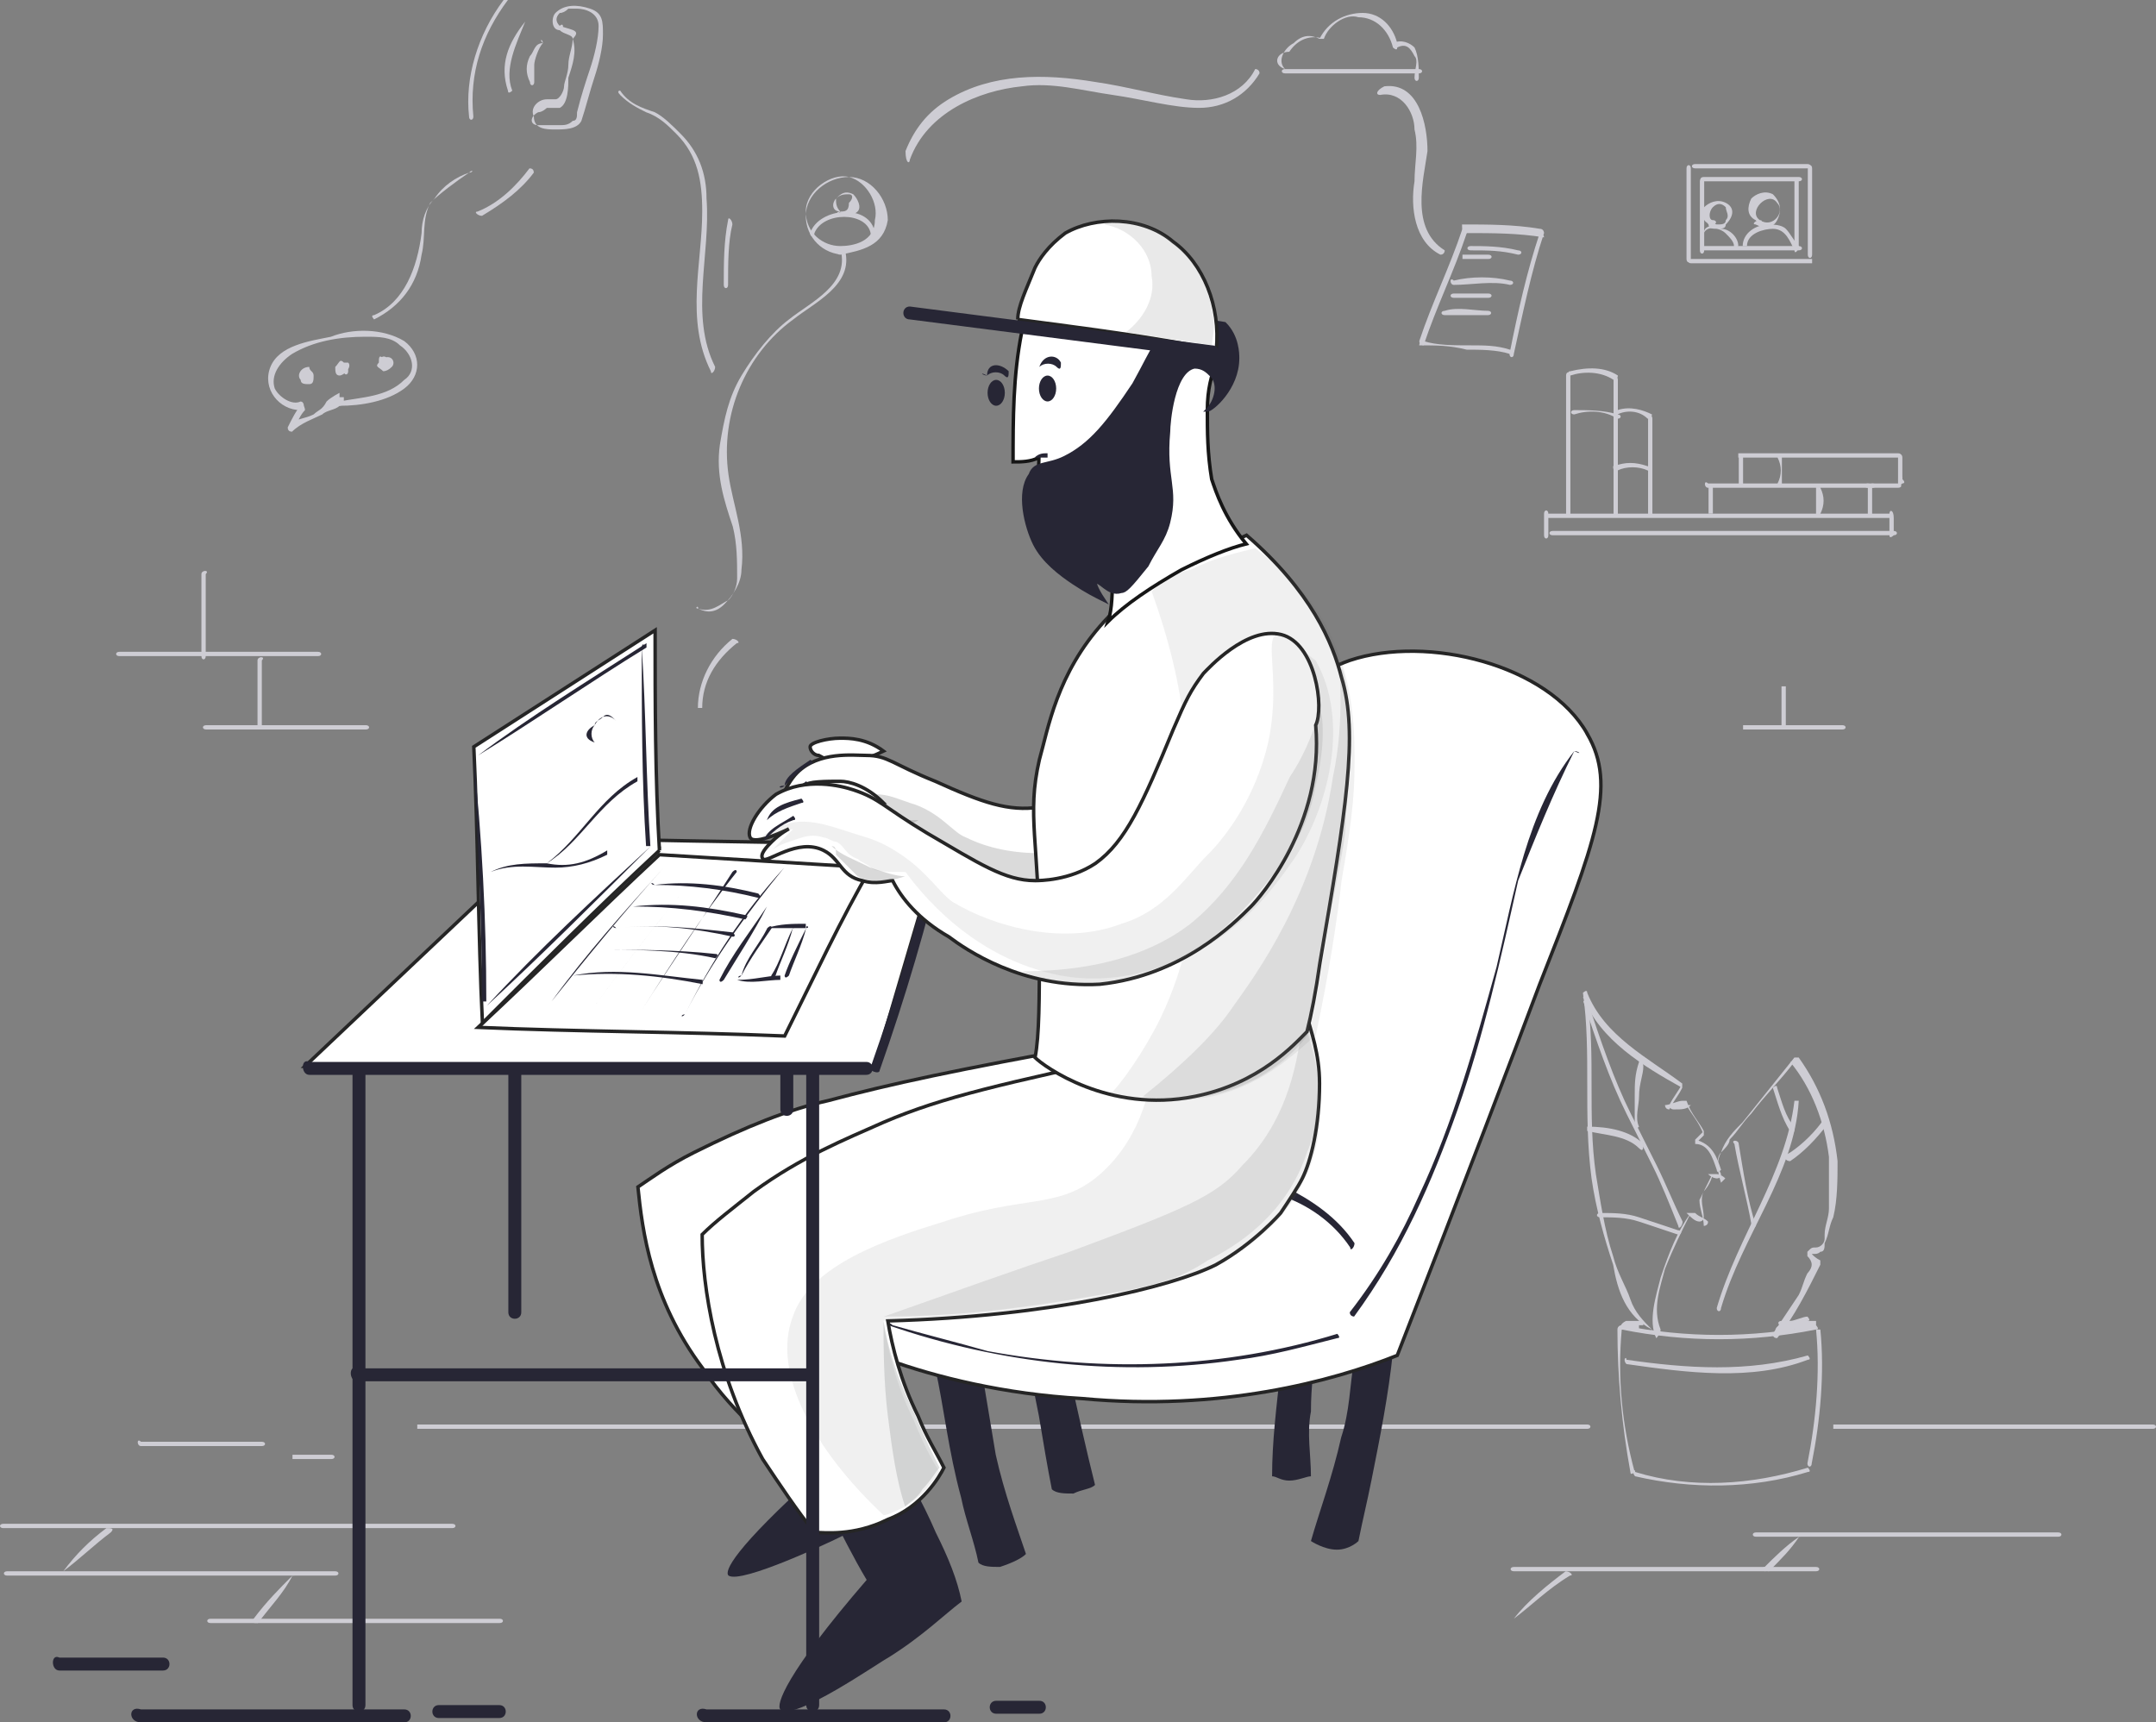 <?xml version="1.0" encoding="UTF-8"?><svg id="Layer_2" xmlns="http://www.w3.org/2000/svg" viewBox="0 0 500 399.48"><rect x="0" y="0" width="500" height="399.48" fill="#808080" stroke="none"/><g id="Layer_1-2"><g id="b"><g id="c"><g id="d"><path d="M96.77,331.4H368.09c1,0,1-1,0-1H96.77v1h0Z" style="fill:#cecdd4;"/><path d="M375.1,308.37c0,11.01,1,22.03,3,33.04,0,1,1,0,1,0-3-11.01-4-22.03-3-33.04,0-1-1-1-1,0h0Z" style="fill:#cecdd4;"/><path d="M421.16,308.37c1,10.01,0,21.03-2,31.04,0,1,1,1,1,0,2-10.01,3-21.03,2-31.04h-1Z" style="fill:#cecdd4;"/><path d="M379.21,342.41c13.02,3,27.03,3,40.05-1,1,0,0-1,0-1-13.02,4-27.03,5.01-40.05,1,0-1-1,0,0,1h0Z" style="fill:#cecdd4;"/><path d="M376.1,308.37c15.02,3,30.04,3,45.05,0,1,0,0-1,0-1-15.02,3-30.04,3-45.05,0-1,0-1,1,0,1h0Z" style="fill:#cecdd4;"/><path d="M385.11,308.37c-2-5.01,0-10.01,1-14.02,2-5.01,4-9.01,6.01-13.02h-1c1,1,2,2,3,2,0,0,1,0,1-1,0-2-1-4,0-6.01,1-1,2-3,2-4h-1c1,1,2,1,2,1,.67,0,1-.33,1-1-1-2-1-4,0-5.01s2-2,2-3c2-2,3-4,5.01-6.01,3-4,7.01-8.01,10.01-12.01h-1c5.01,6.01,8.01,14.02,9.01,22.03v12.01c0,2-1,4-1,6.01v1c0,1-1,2-2,2s-1,0-2,1v1c.67,.67,1,1.33,1,2,0,1-1,2-1,2-1,2-1,3-2,5.01l-6.01,9.01c0,.67,.33,1,1,1,4-5.01,7.01-11.01,10.01-17.02v-1c-2-1-2-2-3-2v1c1-1,2,0,3-1,1,0,1-1,1-2,1-2,1-4,2-6.01,1-4,1-9.01,1-13.02-1-9.01-4-17.02-9.01-24.03h-1l-12.01,15.02c-2,2-4,4-5.01,7.01-1,2-1,4,0,7.01l1-1c-1-1-2-1-2-1h-1l-3,6.01c0,2,1,4,1,6.01,0,0,1,0,1-1-1-1-2-1-3-2h-1c-3,4-5.01,9.01-7.01,15.02-1,4-3,10.01-1,14.02,0,0,1-1,1-2h0Z" style="fill:#cecdd4;"/><path d="M416.15,255.31c-2,17.02-13.02,31.04-18.02,48.06,0,1,1,1,1,0,5.01-17.02,17.02-31.04,18.02-48.06h-1Z" style="fill:#cecdd4;"/><path d="M402.23,265.32c1,6.01,3,13.02,4,19.02,0,1,1,0,1,0-2-6.01-3-13.02-4-19.02,0-1-2-1-1,0h0Z" style="fill:#cecdd4;"/><path d="M415.15,269.32c3-2,6.01-5.01,9.01-9.01,0-1-1-1-1-1-2,3-5.01,6.01-8.01,8.01-2,1-1,2,0,2h0Z" style="fill:#cecdd4;"/><path d="M411.14,252.3c1,3,2,7.01,4,10.01,1,1,1,0,1-1-2-2-3-6.01-4-9.01,0-1-1,0-1,0h0Z" style="fill:#cecdd4;"/><path d="M383.11,308.37c-2-2-4-4-5.01-7.01-1-3-3-6.01-4-10.01-2-6.01-3-13.02-4-19.02-2-14.02,0-27.03-2-41.05h-1c4,10.01,14.02,16.02,23.03,21.03v-1c-1,2-2,3-3,5.01,0,0,0,1,1,1,2,0,3,0,4-1h-1c1,2,3,4,4,7.01v-1l-2,2v1c3,0,4,3,5.01,6.01,0,1,1,0,1,0-1-3-2-6.01-6.01-7.01v1l2-2v-1c-1-2-3-4-4-7.01h-1c-1,0-3,1-4,1,0,0,0,1,1,1,1-2,2-3,3-5.01v-1c-8.01-6.01-18.02-11.01-22.03-21.03,0-1-1,0-1,0,2,14.02,0,28.03,2,43.05,1,7.01,3,14.02,5.01,20.02,1,6.01,3,12.01,9.01,15.02-1,1,0,1,0,0h0Z" style="fill:#cecdd4;"/><path d="M367.19,232.28c3,9.01,6.01,18.02,10.01,26.03l6.01,12.01c2,4,4,9.01,6.01,14.02,0,1,1,0,1-1-2-4-4-9.01-6.01-13.02l-6.01-12.01c-4-8.01-7.01-17.02-10.01-26.03,0-1-1,0-1,0h0Z" style="fill:#cecdd4;"/><path d="M368.09,262.31c4,1,9.01,1,12.01,4,1,1,1,0,1-1-3-3-8.01-4-13.02-4,0-1,0,0,0,1h0Z" style="fill:#cecdd4;"/><path d="M380.11,246.3c-1,3-1,5.01-1,8.01v7.01c0,1,1,0,1,0-1-2,0-5.01,0-7.01,0-3,1-5.01,1-7.01,0-1-1-2-1-1h0Z" style="fill:#cecdd4;"/><path d="M371.1,282.34c3,0,6.01,0,9.01,1l9.01,3c1,0,1-1,0-1l-9.01-3c-3-1-6.01-1-9.01-1-1,0-1,1,0,1h0Z" style="fill:#cecdd4;"/><path d="M413.15,307.37h8.01v-1h-3c-1,0-2,0-3,1h3v-1h-3c-1,0-1,1,0,1,2,0,3,0,4-1,1,0,0-1,0-1-1,0-3,1-4,1v1h2c1,0,1-1,0-1,0,0-3,0-4,1-1,0-2,1-1,2h1c1,0,2-1,3-1s4,0,5.01-1v-1h-8.01c-1,0-1,1,0,1h0Z" style="fill:#cecdd4;"/><path d="M376.1,308.37h4v-1h1c0-1-1,0-1,0h1v-1h-4c-2,1-1,2-1,2h0Z" style="fill:#cecdd4;"/><path d="M377.2,316.38c14.02,2,29.03,4,42.05-1,1,0,0-1,0-1-14.02,4-28.03,3-42.05,1,0-1-1,0,0,1h0Z" style="fill:#cecdd4;"/><path d="M425.16,331.4h74.09c1,0,1-1,0-1h-74.09v1h0Z" style="fill:#cecdd4;"/><path d="M407.24,356.43h70.08c1,0,1-1,0-1h-70.08c-1,0-1,1,0,1h0Z" style="fill:#cecdd4;"/><path d="M417.25,356.43c-3,2-6.01,5.01-8.01,7.01-1,0,0,1,1,1,3-3,5.01-5.01,7.01-8.01,2,0,1-1,0,0h0Z" style="fill:#cecdd4;"/><path d="M409.24,364.44c1,0,1-1,0-1v1h0Z" style="fill:#cecdd4;"/><path d="M421.16,363.44h-70.08c-1,0-1,1,0,1h70.08c1,0,1-1,0-1h0Z" style="fill:#cecdd4;"/><path d="M351.07,375.45c4-3,8.01-7.01,13.02-10.01,1,0,0-1-1-1-4,3-9.01,7.01-12.01,11.01-2,0-1,0,0,0h0Z" style="fill:#cecdd4;"/><path d="M.65,354.43H104.88c1,0,1-1,0-1H.75c-1,0-1,1,0,1h-.1Z" style="fill:#cecdd4;"/><path d="M14.67,364.44c4-3,7.01-6.01,11.01-9.01,1-1,0-1-1-1-4,3-7.01,6.01-10.01,10.01-2,0-1,0,0,0h0Z" style="fill:#cecdd4;"/><path d="M1.65,365.44H77.74c1,0,1-1,0-1H1.65c-1,0-1,1,0,1h0Z" style="fill:#cecdd4;"/><path d="M67.83,365.44c-3,3-6.01,6.01-9.01,10.01-1,1,0,1,1,1,3-4,6.01-7.01,8.01-11.01,2,0,1-1,0,0h0Z" style="fill:#cecdd4;"/><path d="M48.81,376.45H115.89c1,0,1-1,0-1H48.81c-1,0-1,1,0,1h0Z" style="fill:#cecdd4;"/><path d="M32.69,335.4h28.03c1,0,1-1,0-1h-28.03c-1-1-1,1,0,1h0Z" style="fill:#cecdd4;"/><path d="M67.83,338.41h9.01c1,0,1-1,0-1h-9.01v1h0Z" style="fill:#cecdd4;"/><path d="M46.71,133.16v19.02c0,1,1,1,1,0v-19.02c1-1-1-1-1,0h0Z" style="fill:#cecdd4;"/><path d="M27.68,152.18h46.06c1,0,1-1,0-1H27.68c-1,0-1,1,0,1h0Z" style="fill:#cecdd4;"/><path d="M59.72,153.18v15.02c0,1,1,1,1,0v-15.02c1-1-1-1-1,0h0Z" style="fill:#cecdd4;"/><path d="M47.81,169.2h37.04c1,0,1-1,0-1H47.81c-1,0-1,1,0,1h0Z" style="fill:#cecdd4;"/><path d="M358.08,119.14v5.01c0,1,1,1,1,0v-5.01c0-1-1-1-1,0h0Z" style="fill:#cecdd4;"/><path d="M359.18,120.14h79.09c1,0,1-1,0-1h-79.09c-1,0-1,1,0,1h0Z" style="fill:#cecdd4;"/><path d="M360.08,124.15h79.09c1,0,1-1,0-1h-79.09c-1,0-1,1,0,1h0Z" style="fill:#cecdd4;"/><path d="M438.18,119.14v5.01c0,1,1,0,1,0v-4c0-2-1-2-1-1h0Z" style="fill:#cecdd4;"/><path d="M364.19,119.14v-32.04c0-1-1-1-1,0v32.04c0,1,1,1,1,0h0Z" style="fill:#cecdd4;"/><path d="M364.19,87.1c3-1,7.01-1,10.01,1,1,0,1-1,1-1-3-2-7.01-2-11.01-1-1,0,0,1,0,1h0Z" style="fill:#cecdd4;"/><path d="M374.2,88.11v31.04c0,1,1,1,1,0v-31.04c0-1-1-1-1,0h0Z" style="fill:#cecdd4;"/><path d="M375.1,96.12c2-1,5.01-1,7.01,1,1,0,1-1,1-1-2-1-5.01-2-8.01-1-1,0,0,1,0,1h0Z" style="fill:#cecdd4;"/><path d="M382.21,97.12v22.03c0,1,1,1,1,0v-22.03c0-1-1-1-1,0h0Z" style="fill:#cecdd4;"/><path d="M365.09,96.12c3-1,7.01-1,10.01,1,1,0,1-1,0-1-3-1-7.01-1-10.01-1-1,0-1,1,0,1h0Z" style="fill:#cecdd4;"/><path d="M375.1,109.13c2-1,5.01-1,7.01,0,1,0,1-1,0-1-3-1-5.01-1-8.01,0,0,0,0,2,1,1h0Z" style="fill:#cecdd4;"/><path d="M397.23,119.14v-6.01c0-1-1-1-1,0v6.01c-1,0,1,0,1,0h0Z" style="fill:#cecdd4;"/><path d="M396.13,113.14h37.04c1,0,1-1,0-1h-37.04c-1-1-1,1,0,1h0Z" style="fill:#cecdd4;"/><path d="M434.27,113.14c1,0,1-1,0-1s-1,1,0,1h0Z" style="fill:#cecdd4;"/><path d="M433.17,113.14v6.01c0,1,1,1,1,0v-6.01c0-1-1-1-1,0h0Z" style="fill:#cecdd4;"/><path d="M404.24,112.13v-6.01c0-1-1-1-1,0v6.01c0,1,1,1,1,0h0Z" style="fill:#cecdd4;"/><path d="M403.13,106.13h37.04c1,0,1-1,0-1h-37.04v1h0Z" style="fill:#cecdd4;"/><path d="M440.18,106.13v5.01c0,1,1,1,1,0v-5.01c0-1-1-1-1,0h0Z" style="fill:#cecdd4;"/><path d="M433.17,113.14h7.01c1,0,1-1,0-1h-7.01c-1,0-1,1,0,1h0Z" style="fill:#cecdd4;"/><path d="M440.18,111.13v1s0,1,1,0c0,0,1,0,0-1v-1c0,1,0,0-1,1q0-.67,0,0h0Z" style="fill:#cecdd4;"/><path d="M412.24,106.13c1,2,1,4,0,6.01,0,1,1,1,1,0v-6.01c0-1-1-1-1,0h0Z" style="fill:#cecdd4;"/><path d="M421.16,113.14v6.01c0,1,1,1,1,0,1-2,1-4,0-6.01,0-1-1-1-1,0h0Z" style="fill:#cecdd4;"/><path d="M413.15,159.19v9.01c0,1,1,1,1,0v-9.01h-1Z" style="fill:#cecdd4;"/><path d="M404.24,169.2h23.03c1,0,1-1,0-1h-23.03c0-1,0,1,0,1h0Z" style="fill:#cecdd4;"/><path d="M391.12,39.05v21.03c0,1,1,1,1,0v-21.03c0-1-1-1-1,0h0Z" style="fill:#cecdd4;"/><path d="M393.12,39.05h26.03c1,0,1-1,0-1h-26.03c-1,0-1,1,0,1h0Z" style="fill:#cecdd4;"/><path d="M419.25,39.05v20.02c0,1,1,1,1,0v-20.02c0-1-1-1-1,0h0Z" style="fill:#cecdd4;"/><path d="M392.22,61.07h28.03v-1h-28.03c-1,0-1,1,0,1h0Z" style="fill:#cecdd4;"/><path d="M394.22,42.05v16.02c0,1,1,1,1,0v-16.02c0-1-1-1-1,0h0Z" style="fill:#cecdd4;"/><path d="M395.12,42.05h22.03c1,0,1-1,0-1h-22.03c-1,0-1,1,0,1h0Z" style="fill:#cecdd4;"/><path d="M416.15,42.05v15.02c0,1,1,1,1,0v-15.02c0-1-1-1-1,0h0Z" style="fill:#cecdd4;"/><path d="M395.12,58.07h22.03c1,0,1-1,0-1h-22.03c-1,0-1,1,0,1h0Z" style="fill:#cecdd4;"/><path d="M408.14,51.06c-3-2,2-7.01,4-4,2,2-1,6.01-4,4-1,0-2,1-1,1,2,1,4,1,5.01-1s1-4-1-6.01c-2-1-4,0-5.01,1-1,2-1,4,1,5.01,1,1,2,0,1,0h0Z" style="fill:#cecdd4;"/><path d="M405.14,57.07c0-3,4-4,6.01-4,3,0,4,3,5.01,5.01,0,1,1,0,1-1-1-1-2-3-3-4s-3-1-4-1c-3,0-6.01,2-6.01,5.01-1,0,1,0,1,0h0Z" style="fill:#cecdd4;"/><path d="M395.12,54.06c1-2,4-1,5.01,0s2,2,2,3,1,0,1,0c0-2-2-4-4-4-1-1-4-1-4,1-1,0,0,1,0,0h0Z" style="fill:#cecdd4;"/><path d="M397.23,51.06c-1,0-1-2,0-3,1-1,2-1,3,0,0,1,1,2,0,3,0,1-1,1-2,1,0,0-1,0-1-1-1,0-2,0-1,1,0,1,1,1,2,1s2,0,2-1c2-2,2-4,0-5.01s-4,0-5.01,1c-1,2,0,4,2,4,1,0,1-1,0-1h0Z" style="fill:#cecdd4;"/></g><g id="e"><path d="M161.94,141.17c2,1,4,1,6.01-1,2-2,4-5.01,4-8.01,1-8.01-2-15.02-3-22.03-2-14.02,4-28.03,15.02-36.04,5.01-4,14.02-8.01,12.01-16.02,0-1-1,0-1,0,2,8.01-7.01,12.01-12.01,16.02-4,3-8.01,8.01-11.01,13.02-3,5.01-4,10.01-5.01,16.02-1,7.01,1,13.02,3,19.02,1,4,1,8.01,1,12.01,0,2-1,4-2,5.01-2,1-4,3-7.01,2,0-1-1,0,0,0h0Z" style="fill:#cecdd4;"/><path d="M194.88,57.07c-4,0-8.01-3-8.01-8.01s6.01-9.01,10.01-8.01,7.01,6.01,6.01,10.01c0,5.01-5.01,6.01-8.01,6.01-2,1-1,2,0,2,5.01-1,10.01-2,11.01-8.01,0-5.01-4-10.01-9.01-10.01s-10.01,4-10.01,9.01,4,9.01,9.01,9.01c0,0,0-2-1-2h0Z" style="fill:#cecdd4;"/><path d="M188.88,54.06c2-5.01,12.01-5.01,13.02,0,0,1,1,0,1,0-1-7.01-13.02-6.01-15.02,0,0,1,1,1,1,0h0Z" style="fill:#cecdd4;"/><path d="M194.88,49.06c-1-1-1-2-1-3,1-1,2-1,3-1s1,1,0,2c0,2-1,2-2,2s-1,1,0,0c1,1,3,1,4,0s0-3-1-4c-2-1-3,0-4,1s-1,3,1,3c0,2,1,1,0,0h0Z" style="fill:#cecdd4;"/><path d="M211,37.04c4-11.01,16.02-16.02,26.03-17.02,7.01-1,14.02,1,21.03,2,7.01,1,14.02,3,20.02,3s11.01-3,14.02-8.01c0-1-1-1-1-1-3,6.01-10.01,8.01-16.02,7.01-7.01-1-14.02-3-21.03-4-12.01-2-24.03-2-34.04,4-5.01,3-8.01,7.01-10.01,12.01,0,3,1,3,1,2h0Z" style="fill:#cecdd4;"/><path d="M298.01,17.02h31.04c1,0,1-1,0-1h-31.04c-1,0-1,1,0,1h0Z" style="fill:#cecdd4;"/><path d="M298.01,16.02c-2-2,0-5.01,2-6.01,2-2,4-2,6.01-1h1c1-3,5.01-6.01,8.01-5.01,4,0,7.01,3,8.01,7.01,0,0,1,1,1,0,2-1,3,0,4,2,1,1,0,3,0,5.01,0,1,1,1,1,0,0-2,0-5.01-1-7.01-1-1-3-2-5.01-1h1c-1-4-4-7.01-8.01-7.01s-8.01,2-10.01,6.01h1c-3-1-6.01,0-8.01,3-3,0-4,3-1,4-1,1,0,1,0,0h0Z" style="fill:#cecdd4;"/><path d="M320.03,22.03c5.01-1,8.01,4,8.01,8.01,1,4,0,8.01,0,12.01-1,6.01,0,14.02,6.01,17.02,1,0,1-1,1-1-8.01-5.01-5.01-16.02-4-23.03,0-6.01-2-16.02-10.01-15.02-2,1-2,2-1,2h0Z" style="fill:#cecdd4;"/><path d="M339.16,53.06c-3,9.01-7.01,17.02-10.01,26.03,0,1,1,1,1,1,3-9.01,7.01-17.02,10.01-26.03,1-1,0-1-1-1h0Z" style="fill:#cecdd4;"/><path d="M340.06,54.06c6.01,0,12.01,0,18.02,1,0,0,0-1-1-1-3,9.01-5.01,18.02-7.01,28.03,0,1,1,1,1,0,2-9.01,4-19.02,7.01-28.03,0,0,0-1-1-1-6.01-1-12.01-1-18.02-1,0,1,0,2,1,2h0Z" style="fill:#cecdd4;"/><path d="M329.14,80.1c4,0,7.01,0,11.01,1,3,0,7.01,0,10.01,1,1,0,1-1,0-1-3-1-6.01-1-9.01-1-4,0-8.01,0-11.01-1-1,0-1,1-1,1h0Z" style="fill:#cecdd4;"/><path d="M341.06,58.07c4,0,7.01,0,11.01,1,1,0,1-1,0-1-4-1-8.01-1-11.01-1-1,0-1,1,0,1h0Z" style="fill:#cecdd4;"/><path d="M339.16,60.07h6.01c1,0,1-1,0-1h-6.01v1h0Z" style="fill:#cecdd4;"/><path d="M337.15,66.08c4,0,9.01-1,13.02,0,1,0,1-1,0-1-4-1-9.01-1-13.02,0-1-1-1,1,0,1h0Z" style="fill:#cecdd4;"/><path d="M337.15,69.08h8.01c1,0,1-1,0-1h-8.01c-1,0-1,1,0,1h0Z" style="fill:#cecdd4;"/><path d="M335.05,73.09h10.01c1,0,1-1,0-1-3,0-7.01-1-10.01,0-1,0-1,1,0,1h0Z" style="fill:#cecdd4;"/><path d="M143.82,22.03c2,2,4,3,6.01,4,3,1,5.01,3,7.01,5.01,5.01,5.01,6.01,11.01,6.01,18.02,0,12.01-4,25.03,2,37.04,0,1,1,0,1-1-6.01-12.01-1-26.03-2-39.05,0-6.01-2-11.01-6.01-15.02-2-2-4-4-6.01-5.01-3-1-6.01-2-8.01-5.01,0,0-1,0,0,1h0Z" style="fill:#cecdd4;"/><path d="M129.81,6.01c-1-1-1-2,0-3,.67,0,1.33-.33,2-1h2c2,0,5.01,1,5.01,4s-1,7.01-2,10.01c-1,3-2,6.01-3,10.01,0,1,0,2-1,2-1,1-2,1-3,1h-5.01c-2,0-2-2,0-3,1,0,2-1,2-1h3c2-1,2-5.01,2-7.01,1-3,2-6.01,1-9.01,2-2,0-2-3-3,0,0-1,1,0,1,1,1,3,1,3,2,0,2-1,4-1,6.01s-1,4-1,5.01-1,3-2,3h-2c-2,0-4,2-3,4,0,3,3,3,5.01,3s5.01,0,6.01-2c1-3,2-7.01,3-10.01s2-7.01,2-10.01,0-5.01-3-6.01c-3-1-6.01-1-8.01,1-1,1-1,4,1,4,1,0,1-2,0-1h0Z" style="fill:#cecdd4;"/><path d="M125.9,10.01h0c0-1-1-1,0,0-2,0-2,2-3,3-1,2-1,4,0,6.01,0,1,1,1,1,0v-4c0-1,1-4,2-5.01,0,1,0,0,0,0h0Z" style="fill:#cecdd4;"/><path d="M121.8,5.01c-4,5.01-6.01,10.01-4,16.02,0,1,1,0,1,0-2-5.01,1-11.01,3-16.02,1,1,0,0,0,0h0Z" style="fill:#cecdd4;"/><path d="M116.79,0c-6.01,8.01-9.01,18.02-8.01,27.03,0,1,1,1,1,0-1-10.01,2-19.02,8.01-27.03,1,0,0,0-1,0h0Z" style="fill:#cecdd4;"/><path d="M108.78,40.05c-3,1-6.01,3-8.01,6.01-2,2-3,5.01-3,8.01-1,8.01-4,16.02-11.01,19.02-1,0,0,1,0,1,6.01-3,10.01-8.01,11.01-15.02,1-4,0-8.01,2-12.01,2-2,6.01-5.01,9.01-7.01,1,0,1-1,0,0h0Z" style="fill:#cecdd4;"/><path d="M69.73,93.11c-2,1-5.01-1-6.01-3-1-3,1-6.01,4-8.01,5.01-3,11.01-4,17.02-4,3,0,6.01,0,8.01,2,3,2,4,6.01,1,8.01-4,4-10.01,4-15.02,5.01-1,0-1,1,0,1,5.01,0,11.01-1,15.02-4,4-3,4-8.01,0-11.01-5.01-3-12.01-3-17.02-1-5.01,1-12.01,2-14.02,7.01-2,5.01,2,10.01,7.01,10.01,1,0,1-2,0-2h0Z" style="fill:#cecdd4;"/><path d="M69.73,94.11c-1,1-2,3-3,5.01,0,.67,.33,1,1,1,2-2,5.01-3,7.01-4,1-1,3-1,4-2,0,0,1,0,1-1v-1h-1c0,1,1,1,1,0h-1v-1s-2,1-3,2c-1,2-2,2-3,3-2,1-4,1-5.01,2l1,1c0-1,1-3,2-4,0-1-1-2-1-1h0Z" style="fill:#cecdd4;"/><path d="M70.73,87.1h0c1,0,0,0,0,0,0,1-1,1,0,0,0,0,0-1,0,0,1,0,0,1,0,0q0,.67,0,0h0v-1c-1,0-1,1-1,2s1,1,2,1,1-1,1-2-1-1-1-2c-2,0-3,2-2,3s3,0,3-1-1-1-2-1-1,1,0,1c0,2,1,1,0,0h0Z" style="fill:#cecdd4;"/><path d="M79.75,86.1h0q0-.67,0,0c1-1,1,0,0,0h0c1,0,0,0,0,0,0,0,1,1,1,0s0-1-1-1-1,1,0,1c0,1,1,1,1,0s0-1-1-2-1,0-2,1c0,1,0,2,1,2s3-2,2-3h-1c-1,0-1,1-1,2s1,1,1,0h0Z" style="fill:#cecdd4;"/><path d="M87.86,84.1q.67,0,0,0h0q.67,0,0,0,.67-.67,0,0h1c.67,0,.33,0-1,0q.67,0,0,0h0c1,0,0,0,0,0v1c2,1,3-1,2-2-1-1-2,0-2,1-1,1,0,1,1,2,.67,0,1.33-.33,2-1,1-1,0-3-2-2-1-1-1,0-1,1s1,1,0,0c2,0,1-1,0,0h0Z" style="fill:#cecdd4;"/><path d="M111.78,50.06c5.01-3,9.01-6.01,12.01-10.01,0-.67-.33-1-1-1-3,4-7.01,8.01-12.01,10.01-1,0,0,1,1,1h0Z" style="fill:#cecdd4;"/><path d="M168.85,51.06c-1,5.01-1,10.01-1,15.02,0,1,1,1,1,0,0-5.01,0-10.01,1-14.02,0-1-1-2-1-1h0Z" style="fill:#cecdd4;"/><path d="M162.85,164.2c0-6.01,3-11.01,8.01-15.02,1,0,0-1-1-1-5.01,4-8.01,10.01-8.01,16.02h1Z" style="fill:#cecdd4;"/></g><g id="f"><path d="M227.92,319.38l3,18.02c2,9.01,5.01,17.02,7.01,23.03-1,1-3,2-6.01,3-2,0-4,0-5.01-1-1-5.01-3-10.01-4-15.02-3-11.01-4-21.03-6.01-30.04,4,1,7.01,1,11.01,2Z" style="fill:#272635;"/><path d="M314.03,315.38c-1,6.01-1,12.01-3,18.02-2,9.01-5.01,17.02-7.01,24.03,0,0,3,2,6.01,2s5.01-2,5.01-2c1-5.01,2-9.01,3-14.02,2-10.01,4-20.02,5.01-30.04-3,1-6.01,2-9.01,2Z" style="fill:#272635;"/><path d="M244.94,300.36l3,18.02c2,9.01,4,18.02,6.01,26.03-1,1-3,1-5.01,2-2,0-4,0-5.01-1-1-5.01-2-11.01-3-17.02l-6.01-30.04c4,1,7.01,1,10.01,2Z" style="fill:#272635;"/><path d="M300.01,299.36l-3,18.02c-1,9.01-2,17.02-2,25.03,1,0,2,1,4,1s4-1,5.01-1c0-5.01-1-10.01,0-15.02,0-12.01,3-22.03,5.01-30.04-4,0-7.01,1-9.01,2Z" style="fill:#272635;"/><path d="M368.09,170.2c7.01,12.01,2,25.03-11.01,58.07-6.01,16.02-17.02,45.05-33.04,86.1-15.02,6.01-41.05,13.02-73.09,10.01-18.02-1-34.04-5.01-45.05-9.01-2-3-8.01-15.02-3-26.03,3-6.01,8.01-11.01,18.02-16.02,11.01-5.01,29.03-13.02,56.07-14.02-11.01-53.06,8.01-96.12,36.04-106.13,18.02-6.01,46.06,1,55.07,17.02Z" style="fill:#fff; stroke:#252525; stroke-miterlimit:10; stroke-width:.8px;"/><path d="M365.09,174.21c-11.01,14.02-14.02,33.04-18.02,50.06-5.01,18.02-10.01,36.04-18.02,53.06-4,9.01-9.01,18.02-16.02,27.03,0,1,1,1,1,1,11.01-15.02,18.02-31.04,24.03-48.06,6.01-17.02,10.01-35.04,14.02-53.06,4-10.01,8.01-20.02,13.02-30.04,2,1,1,0,0,0h0Z" style="fill:#272635;"/><path d="M206,307.37c26.03,9.01,54.06,12.01,81.1,8.01,8.01-1,15.02-3,23.03-5.01,1,0,0-1,0-1-26.03,8.01-54.06,9.01-81.1,4-7.01-2-15.02-4-22.03-6.01-1-1-1,0-1,0h0Z" style="fill:#272635;"/><path d="M297.11,277.33c6.01,2,12.01,6.01,16.02,12.01,0,1,1,0,1-1-4-6.01-10.01-10.01-16.02-13.02-2,1-2,2-1,2h0Z" style="fill:#272635;"/></g><g id="g"><path d="M180.97,327.39c3,5.01,6.01,9.01,9.01,14.02-20.02,18.02-22.03,23.03-21.03,24.03,3,2,24.03-8.01,26.03-9.01,8.01-4,14.02-8.01,18.02-11.01-1-4-3-8.01-6.01-12.01-3-6.01-7.01-11.01-11.01-15.02l-15.02,9.01Z" style="fill:#272635;"/><path d="M296.11,236.28c1,3,3,7.01,3,12.01,0,8.01-2,14.02-4,18.02-1,1-3,4-6.01,6.01,0,0-6.01,5.01-16.02,10.01-10.01,4-39.05,10.01-79.09,11.01,1,5.01,3,11.01,7.01,17.02,2,4,4,7.01,6.01,9.01-1,2-6.01,7.01-14.02,10.01s-15.02,3-18.02,2c-4-4-8.01-8.01-12.01-14.02-12.01-16.02-14.02-32.04-15.02-42.05,3-2,7.01-5.01,13.02-8.01,12.01-6.01,22.03-10.01,31.04-12.01,15.02-4,29.03-7.01,62.07-13.02,10.01-1,25.03-3,42.05-6.01Z" style="fill:#fff; stroke:#252525; stroke-miterlimit:10; stroke-width:.8px;"/><path d="M258.96,243.29c-1,7.01-4,17.02-14.02,23.03-10.01,6.01-17.02,3-37.04,8.01-14.02,3-32.04,8.01-37.04,17.02-5.01,10.01,5.01,25.03,22.03,37.04,1,0,3-1,5.01-1,5.01-2,8.01-5.01,8.01-7.01-2-3-5.01-6.01-7.01-9.01-4-7.01-6.01-13.02-7.01-18.02,20.02-1,38.05-3,51.06-4,16.02-2,27.03-4,37.04-10.01,9.01-5.01,12.01-10.01,13.02-12.01,4-6.01,4-11.01,4-14.02,0-7.01-2-13.02-4-16.02-10.01,2-22.03,4-34.04,6.01Z" style="fill:#6c6d6d; isolation:isolate; opacity:.19;"/><path d="M295,237.28c-1,7.01-4,18.02-14.02,27.03-7.01,6.01-14.02,8.01-42.05,16.02-12.01,3-28.03,7.01-45.05,12.01,22.03,0,40.05-2,52.06-4,13.02-2,20.02-3,26.03-6.01,6.01-3,19.02-8.01,24.03-20.02,6.01-11.01,1-21.03-1-25.03Z" style="fill:#6c6d6d; isolation:isolate; opacity:.19;"/><path d="M193.88,293.35c0,5.01,0,11.01,1,17.02,1,6.01,2,12.01,4,17.02,1-1,3-2,4-3l4-4c-2-3-5.01-6.01-7.01-10.01-3-7.01-5.01-13.02-6.01-17.02Z" style="fill:#6c6d6d; isolation:isolate; opacity:.22;"/></g><g id="h"><path d="M191.98,349.42c3,6.01,6.01,12.01,9.01,17.02-19.02,22.03-21.03,29.03-20.02,30.04,3,3,23.03-11.01,25.03-12.01,8.01-5.01,13.02-10.01,17.02-13.02-1-5.01-3-10.01-6.01-16.02-3-7.01-7.01-14.02-10.01-19.02-5.01,5.01-10.01,9.01-15.02,13.02Z" style="fill:#272635;"/><path d="M303.01,235.28c1,4,3,9.01,3,16.02,0,10.01-2,18.02-4,22.03-1,2-3,5.01-5.01,8.01,0,0-6.01,7.01-15.02,12.01-10.01,5.01-38.05,12.01-76.09,13.02,1,6.01,3,14.02,7.01,22.03,2,5.01,4,8.01,6.01,12.01-1,2-5.01,9.01-13.02,12.01-8.01,4-15.02,3-17.02,3-4-5.01-8.01-11.01-12.01-17.02-11.01-20.02-14.02-40.05-14.02-52.06,3-3,7.01-6.01,12.01-10.01,11.01-8.01,21.03-12.01,30.04-16.02,14.02-6.01,28.03-9.01,60.07-16.02,8.01-3,21.03-6.01,38.05-9.01Z" style="fill:#fff; stroke:#252525; stroke-miterlimit:10; stroke-width:.8px;"/><path d="M267.97,244.29c-1,9.01-4,21.03-14.02,29.03-9.01,7.01-17.02,4-35.04,10.01-13.02,4-31.04,10.01-35.04,22.03-5.01,13.02,5.01,31.04,21.03,46.06,1,0,3-1,5.01-2,5.01-3,7.01-7.01,8.01-8.01-2-3-4-7.01-6.01-12.01-4-8.01-6.01-16.02-7.01-23.03,20.02-1,36.04-3,49.06-5.01,15.02-3,25.03-5.01,35.04-12.01,8.01-6.01,12.01-12.01,13.02-15.02,4-7.01,4-14.02,4-17.02,0-9.01-2-16.02-4-21.03-11.01,2-23.03,5.01-34.04,8.01Z" style="fill:#6c6d6d; isolation:isolate; opacity:.1;"/><path d="M302.11,236.28c-1,9.01-3,23.03-14.02,34.04-6.01,7.01-13.02,10.01-40.05,20.02-12.01,4-26.03,9.01-43.05,15.02,21.03,0,38.05-3,50.06-5.01,13.02-2,19.02-4,25.03-8.01,6.01-3,18.02-10.01,23.03-25.03,6.01-14.02,1-27.03-1-31.04Z" style="fill:#6c6d6d; isolation:isolate; opacity:.15;"/><path d="M204.9,306.37c0,6.01,0,14.02,1,22.03s2,15.02,4,21.03c1-1,3-2,4-4,2-2,3-4,4-5.01-2-4-4-8.01-6.01-13.02-4-8.01-6.01-15.02-7.01-21.03Z" style="fill:#6c6d6d; isolation:isolate; opacity:.22;"/></g><g id="i"><path d="M189.88,175.21c-1,0-2-1-2-2s4-2,7.01-2c2,0,6.01,0,10.01,3-4,2-10.01,4-15.02,1Z" style="fill:#fff; stroke:#252525; stroke-miterlimit:10; stroke-width:.8px;"/><path d="M282.99,126.15c-7.01-1-14.02,10.01-15.02,11.01-2,4-3,6.01-4,13.02-4,17.02-6.01,26.03-11.01,31.04s-11.01,6.01-12.01,6.01c-7.01,1-13.02-1-24.03-6.01-10.01-4-11.01-6.01-16.02-6.01-3,0-11.01-1-16.02,4-3,3-5.01,9.01-4,10.01,2,1,8.01-4,8.01-3,0,0-2,1-4,3-1,1-2,3-2,4,1,1,6.01-5.01,12.01-4,4,1,5.01,4,10.01,5.01,3,0,5.01,0,7.01-1,3,3,7.01,7.01,13.02,10.01,4,2,17.02,9.01,33.04,5.01,17.02-4,26.03-18.02,29.03-22.03,2-2,13.02-21.03,7.01-41.05,0-5.01-4-18.02-11.01-19.02Z" style="fill:#fff; stroke:#252525; stroke-miterlimit:10; stroke-width:.8px;"/><path d="M282.09,126.15c-3,1,2,10.01,2,23.03-1,13.02-6.01,22.03-8.01,26.03-3,6.01-8.01,13.02-16.02,18.02-11.01,6.01-26.03,6.01-36.04,1-3-1-6.01-6.01-13.02-8.01-3-1-5.01-2-8.01-2-7.01-1-12.01-2-18.02,0-3,1-5.01,3-5.01,4,0,0,3-1,6.01-3-3,4-4,5.01-3,6.01,0,0,1-1,4-2s5.01-3,7.01-2c1,0,2,1,3,1,2,1,3,2,5.01,3,1,1,2,1,3,1s4,1,7.01-1c3,3,16.02,17.02,36.04,16.02,10.01,0,18.02-4,20.02-5.01,16.02-8.01,22.03-23.03,24.03-27.03,5.01-13.02,7.01-31.04-2-43.05-3-4-6.01-7.01-8.01-6.01Z" style="fill:#6c6d6d; isolation:isolate; opacity:.25;"/><path d="M180.97,187.22c2-2,3-4,6.01-5.01,1,0,0-1,0-1-3,2-5.01,4-6.01,6.01-1,0,0,1,0,0h0Z" style="fill:#272635;"/><path d="M181.97,182.22c2-2,4-4,6.01-5.01,1,0,0-1,0-1-3,2-6.01,4-6.01,6.01-2,0-1,1,0,0h0Z" style="fill:#272635;"/><path d="M293,139.17c-1,4-2,10.01-3,16.02-4,13.02-7.01,25.03-15.02,34.04-11.01,12.01-25.03,15.02-33.04,16.02,6.01,1,11.01,1,14.02,1,23.03-3,36.04-28.03,39.05-39.05,1-2,2-6.01,2-11.01-1-7.01-3-13.02-4-17.02Z" style="fill:#6c6d6d; isolation:isolate; opacity:.29;"/><path d="M195.99,186.22c2,1,5.01,2,9.01,3,3,1,6.01,1,8.01,1-5.01,3-8.01,2-10.01,2-1-1-2-2-5.01-4-1-1-1-2-2-2Z" style="fill:#6c6d6d; isolation:isolate; opacity:.26;"/></g><g id="j"><path d="M117.89,249.3v55.07c0,2,3,2,3,0v-55.07c1-2-3-2-3,0h0Z" style="fill:#272635;"/><path d="M180.97,248.3v9.01c0,2,3,2,3,0v-9.01c1-2-3-2-3,0h0Z" style="fill:#272635;"/><path d="M70.73,247.3c19.02-18.02,37.04-35.04,56.07-53.06,30.04,1,60.07,1,91.11,2l-15.02,51.06H70.73Z" style="fill:#fff; stroke:#252525; stroke-miterlimit:10; stroke-width:.8px;"/><path d="M71.74,249.3H200.89c2,0,2-3,0-3H71.74c-2-1-2,3,0,3h0Z" style="fill:#272635;"/><path d="M81.75,248.3v147.18c0,2,3,2,3,0V248.3c0-2-3-2-3,0h0Z" style="fill:#272635;"/><path d="M186.97,248.3v147.18c0,2,3,2,3,0V248.3c1-2-3-2-3,0h0Z" style="fill:#272635;"/><path d="M82.85,320.38h104.12c2,0,2-3,0-3H82.85c-2-1-2,3,0,3h0Z" style="fill:#272635;"/><path d="M217.01,196.24c-4,17.02-9.01,34.04-15.02,51.06-1,1,2,2,2,1,6.01-17.02,11.01-34.04,15.02-51.06,0-2-2-3-2-1h0Z" style="fill:#272635;"/><g id="k"><path d="M32.69,399.48h61.07c2,0,2-3,0-3H32.69c-3-1-3,3,0,3h0Z" style="fill:#272635;"/><path d="M101.77,398.48h14.02c2,0,2-3,0-3h-14.02c-2,0-2,3,0,3h0Z" style="fill:#272635;"/><path d="M163.85,399.48h55.07c2,0,2-3,0-3h-55.07c-3-1-3,3,0,3h0Z" style="fill:#272635;"/><path d="M231.03,397.48h10.01c2,0,2-3,0-3h-10.01c-2,0-2,3,0,3h0Z" style="fill:#272635;"/><path d="M13.67,387.46h24.13c2,0,2-3,0-3H13.77c-2-1-2,3,0,3h-.1Z" style="fill:#272635;"/></g></g><g id="l"><path d="M181.97,240.29c-24.03-1-48.06-1-71.09-2,14.02-13.02,28.03-27.03,42.05-40.05,16.02,1,33.04,2,49.06,3-7.01,12.01-13.02,25.03-20.02,39.05Z" style="fill:#fff; stroke:#252525; stroke-miterlimit:10; stroke-width:.8px;"/><path d="M152.93,197.24c-14.02,13.02-28.03,27.03-41.05,40.05-1-21.03-1-43.05-2-64.08l42.05-27.03c0,17.02,0,34.04,1,51.06Z" style="fill:#fff; stroke:#252525; stroke-miterlimit:10; stroke-width:.8px;"/><path d="M109.78,175.21c1,19.02,2,38.05,2,57.07h1c0-19.02-1-38.05-3-57.07,1,0,0,0,0,0h0Z" style="fill:#272635;"/><path d="M110.88,175.21c13.02-8.01,26.03-17.02,39.05-25.03v-1c-14.02,9.01-27.03,17.02-39.05,26.03q-.67,0,0,0h0Z" style="fill:#272635;"/><path d="M148.83,150.18c0,15.02,0,31.04,1,46.06h1c-1-15.02-1-31.04-2-46.06,1-1,0-1,0,0h0Z" style="fill:#272635;"/><path d="M112.89,233.28c13.02-12.01,25.03-24.03,38.05-37.04,0,0,0-1,0,0-13.02,12.01-26.03,24.03-38.05,37.04-1,0,0,0,0,0h0Z" style="fill:#272635;"/><path d="M171.96,226.27c2-4,5.01-8.01,7.01-11.01,0,0,0-1-1,0-2,4-5.01,7.01-6.01,11.01-1,0-1,1,0,0h0Z" style="fill:#272635;"/><path d="M177.86,215.26h9.01v-1c-3,0-6.01,0-9.01,1,0-1,0,0,0,0h0Z" style="fill:#272635;"/><path d="M186.97,215.26c-2,4-4,8.01-5.01,11.01,0,0,0,1,1,0,1-3,3-7.01,4-11.01,1,0,0-1,0,0h0Z" style="fill:#272635;"/><path d="M170.96,227.27c3,1,7.01,0,10.01,0v-1c-3,0-6.01,1-10.01,1,0-1,0,0,0,0h0Z" style="fill:#272635;"/><path d="M183.87,215.26c-2,4-3,8.01-5.01,11.01,0,0,0,1,1,0,1-3,3-7.01,4-11.01,1,0,0-1,0,0h0Z" style="fill:#272635;"/><path d="M127.9,232.28c8.01-10.01,17.02-21.03,26.03-31.04,0,0,0-1,0,0-9.01,10.01-18.02,20.02-26.03,31.04,0,0,0,1,0,0h0Z" style="fill:#272635;"/><path d="M137.92,233.28c8.01-11.01,16.02-21.03,24.03-31.04,0,0,0-1,0,0-8.01,10.01-16.02,20.02-24.03,31.04h0Z" style="fill:#272635;"/><path d="M148.83,234.28c7.01-11.01,14.02-22.03,22.03-32.04,0,0,0-1-1,0-7.01,11.01-14.02,21.03-21.03,32.04,0,0,0,1,0,0h0Z" style="fill:#272635;"/><path d="M158.84,235.28c6.01-12.01,14.02-23.03,23.03-34.04,0,0,0-1,0,0-10.01,11.01-17.02,22.03-23.03,34.04-1,0-1,1,0,0h0Z" style="fill:#272635;"/><path d="M132.91,226.27c10.01-1,20.02,0,30.04,2v-1c-10.01-1-20.02-3-30.04-1,0-1,0,0,0,0h0Z" style="fill:#272635;"/><path d="M137.92,220.26c9.01,0,19.02,0,28.03,2,0,0,1-1,0-1-9.01-1-19.02-1-28.03-1h0Z" style="fill:#272635;"/><path d="M142.92,215.26c9.01-1,18.02,0,27.03,2,0,0,1,0,0-1-9.01-1-18.02-2-27.03-1-1-1-1,0,0,0h0Z" style="fill:#272635;"/><path d="M146.83,210.25c9.01,0,17.02,1,26.03,3,0,0,1-1,0-1-9.01-2-17.02-3-26.03-2,0-1,0,0,0,0h0Z" style="fill:#272635;"/><path d="M151.83,205.25c8.01,0,16.02,1,24.03,3,0,0,1,0,0-1-8.01-2-16.02-3-24.03-2-1-1-1,0,0,0h0Z" style="fill:#272635;"/><path d="M177.86,210.25c-4,6.01-8.01,11.01-11.01,17.02,0,0,0,1,1,0,3-5.01,7.01-11.01,10.01-17.02,1,0,0,0,0,0h0Z" style="fill:#272635;"/><path d="M113.79,202.24c5.01-2,10.01-1,15.02-1,4,0,8.01-1,12.01-3v-1c-5.01,3-9.01,4-14.02,3-5.01,0-9.01,0-13.02,2h0Z" style="fill:#272635;"/><path d="M126.8,200.24c8.01-5.01,12.01-14.02,21.03-19.02v-1c-9.01,5.01-13.02,14.02-21.03,20.02,0-1,0,0,0,0h0Z" style="fill:#272635;"/><path d="M137.92,172.21c-1-1-1-3,0-4,0-1,1-1,2-2,1-1,2,0,3,1,0,0,1,0,0,0-2-2-4-1-5.01,1-2,1-3,3,0,4,0,1,0,0,0,0h0Z" style="fill:#272635;"/></g><g id="m"><path d="M256.06,144.17c-11.01,12.01-13.02,25.03-15.02,32.04-3,13.02,0,19.02,0,44.05,0,11.01,0,20.02-1,25.03,2,2,17.02,13.02,37.04,9.01,15.02-3,23.03-12.01,26.03-15.02,1-4,2-9.01,3-16.02,6.01-35.04,9.01-53.06,5.01-66.08-2-8.01-7.01-20.02-22.03-33.04-6.01,3-21.03,7.01-33.04,20.02Z" style="fill:#fff; stroke:#252525; stroke-miterlimit:10; stroke-width:.8px;"/><path d="M267.07,137.16c4,11.01,6.01,20.02,7.01,27.03,3,18.02,8.01,45.05-5.01,72.09-4,8.01-9.01,15.02-12.01,18.02,4,1,13.02,2,24.03,0,13.02-3,20.02-11.01,24.03-14.02,3-14.02,5.01-27.03,6.01-36.04,3-17.02,3-22.03,3-29.03,0-9.01-1-19.02-6.01-29.03-5.01-10.01-13.02-16.02-17.02-19.02-4,1-9.01,2-15.02,5.01-5.01,1-7.01,3-9.01,5.01Z" style="fill:#6c6d6d; isolation:isolate; opacity:.1;"/><path d="M311.12,155.19c-1,0,1,11.01-2,25.03-4,27.03-18.02,46.06-23.03,53.06-4,6.01-11.01,13.02-21.03,21.03,4,1,8.01,1,14.02,0,13.02-2,21.03-10.01,24.03-14.02,1-5.01,2-12.01,4-21.03,4-21.03,5.01-24.03,5.01-30.04,2-18.02,0-34.04-1-34.04Z" style="fill:#6c6d6d; isolation:isolate; opacity:.15;"/></g><g id="n"><path d="M188.88,184.22c-1-1-2-1-2-2s5.01-1,8.01-1c2,0,6.01,1,10.01,5.01-5.01,1-12.01,1-16.02-2Z" style="fill:#fff; stroke:#252525; stroke-miterlimit:10; stroke-width:.8px;"/><path d="M297.11,147.18c-8.01-2-17.02,8.01-18.02,9.01-3,4-4,6.01-7.01,13.02-7.01,17.02-11.01,26.03-18.02,31.04-6.01,4-13.02,4-14.02,4-7.01,0-13.02-4-25.03-11.01-10.01-6.01-11.01-8.01-17.02-10.01-3-1-11.01-3-18.02,1-4,3-7.01,8.01-6.01,10.01s9.01-2,9.01-2c0,0-2,1-4,3-1,1-3,3-2,4,1,1,8.01-5.01,14.02-2,4,2,4,6.01,9.01,7.01,3,1,6.01,0,7.01,0,2,4,6.01,9.01,13.02,13.02,4,3,17.02,12.01,35.04,11.01,19.02-2,31.04-14.02,35.04-18.02,2-2,17.02-19.02,15.02-42.05,2-4,0-19.02-8.01-21.03Z" style="fill:#fff; stroke:#252525; stroke-miterlimit:10; stroke-width:.8px;"/><path d="M296.11,147.18c-3,1,1,11.01-2,25.03-3,13.02-10.01,22.03-14.02,26.03-5.01,5.01-10.01,13.02-20.02,16.02-13.02,5.01-29.03,1-39.05-5.01-3-2-6.01-7.01-12.01-11.01-3-2-5.01-3-8.01-4-7.01-2-13.02-5.01-19.02-3-3,1-6.01,3-5.01,3,0,0,4-1,7.01-2l-5.01,5.01s1-1,4-2,5.01-2,8.01-1c1,0,2,1,3,1,2,1,2,3,5.01,4,1,1,2,1,3,2,1,1,4,1,8.01,1,3,4,15.02,20.02,36.04,24.03,11.01,2,20.02-1,23.03-2,19.02-6.01,28.03-21.03,31.04-25.03,8.01-12.01,13.02-32.04,5.01-46.06-3-2-7.01-7.01-9.01-6.01Z" style="fill:#6c6d6d; isolation:isolate; opacity:.1;"/><path d="M176.96,195.23c2-2,4-4,7.01-5.01,1,0,0-1,0-1-3,2-6.01,3-7.01,6.01q-.67,0,0,0h0Z" style="fill:#272635;"/><path d="M177.86,190.23c2-2,5.01-3,8.01-4,1,0,0-1,0-1-4,1-7.01,2-8.01,5.01-1,0,0,0,0,0h0Z" style="fill:#272635;"/><path d="M306.12,164.2c-1,4-3,10.01-7.01,16.02-6.01,13.02-12.01,25.03-23.03,34.04-13.02,10.01-30.04,11.01-39.05,11.01,6.01,3,12.01,3,15.02,3,25.03,1,43.05-24.03,49.06-34.04,1-2,3-6.01,4-12.01,2-8.01,2-15.02,1-18.02Z" style="fill:#6c6d6d; isolation:isolate; opacity:.15;"/><path d="M192.88,196.24c2,2,5.01,3,9.01,5.01,3,1,6.01,2,8.01,2-6.01,2-9.01,1-11.01,0l-5.01-5.01c0-1,0-2-1-2Z" style="fill:#6c6d6d; isolation:isolate; opacity:.26;"/></g><g id="o"><path d="M237.94,69.08c0,2-1,5.01-1,8.01-2,10.01-2,20.02-2,30.04,2,0,4,0,6.01-1,0,2-1,10.01,4,17.02,5.01,7.01,11.01,10.01,13.02,10.01,0,4,0,8.01-1,11.01,4-4,10.01-8.01,17.02-12.01,6.01-3,11.01-5.01,15.02-6.01-5.01-6.01-7.01-12.01-8.01-15.02-1-6.01-1-11.01-1-16.02s1-8.01,2-11.01c2-8.01-3-21.03-12.01-26.03-10.01-4-24.03,0-32.04,11.01Z" style="fill:#fff; stroke:#161616; stroke-miterlimit:10; stroke-width:.8px;"/><path d="M239.94,106.13h3v-1c-1,0-2,0-3,1q-.67,0,0,0h0Z" style="fill:#272635;"/><path d="M273.98,75.09c-5.01,1-6.01,5.01-11.01,14.02-6.01,9.01-10.01,14.02-16.02,17.02-4,2-7.01,1-8.01,4-3,4-1,12.01,1,16.02,2,4,6.01,7.01,9.01,9.01s5.01,3,7.01,4c-2-3-2-4-2-4,1-1,3,3,6.01,2,1,0,2-1,6.01-6.01,2-4,4-6.01,5.01-10.01,2-8.01-1-10.01,0-21.03,0-2,1-14.02,6.01-15.02,2,0,3,1,4,2,2,2,1,6.01-1,8.01,1,0,7.01-5.01,7.01-12.01,0-1,0-5.01-3-8.01-5.01-1-9.01,0-10.01,0Z" style="fill:#272635; stroke:#272635; stroke-miterlimit:10; stroke-width:.8px;"/><ellipse cx="242.94" cy="90.11" rx="2" ry="3" style="fill:#272635;"/><ellipse cx="231.03" cy="91.11" rx="2" ry="3" style="fill:#272635;"/><path d="M228.92,87.1c1-1,3-1,4,0s1,0,1-1c-2-2-5.01-2-5.01,1-2-1-1,0,0,0h0Z" style="fill:#272635;"/><path d="M241.04,85.1c1-1,3-1,4,0s1,0,1-1c-1-2-4-2-5.01,1-1-1,0,0,0,0h0Z" style="fill:#272635;"/><path d="M236.03,74.09c0-3,2-7.01,4-12.01,1-2,3-5.01,7.01-8.01,7.01-4,18.02-4,25.03,2,7.01,5.01,11.01,15.02,10.01,25.03-15.02-3-31.04-5.01-46.06-7.01Z" style="fill:#fff; stroke:#252525; stroke-miterlimit:10; stroke-width:.8px;"/><path d="M211,74.09c23.03,3,47.06,6.01,70.08,9.01,2,0,2-3,0-3-23.03-3-47.06-6.01-70.08-9.01-2,0-2,3,0,3h0Z" style="fill:#272635;"/><path d="M256.06,52.06c6.01,1,11.01,6.01,11.01,12.01,1,5.01-2,10.01-6.01,13.02,7.01,1,13.02,2,20.02,3,0-2,1-4,0-8.01-1-7.01-5.01-12.01-7.01-14.02-2-2-7.01-7.01-15.02-7.01,0,0-2,0-3,1Z" style="fill:#6c6d6d; isolation:isolate; opacity:.15;"/></g></g></g></g></svg>